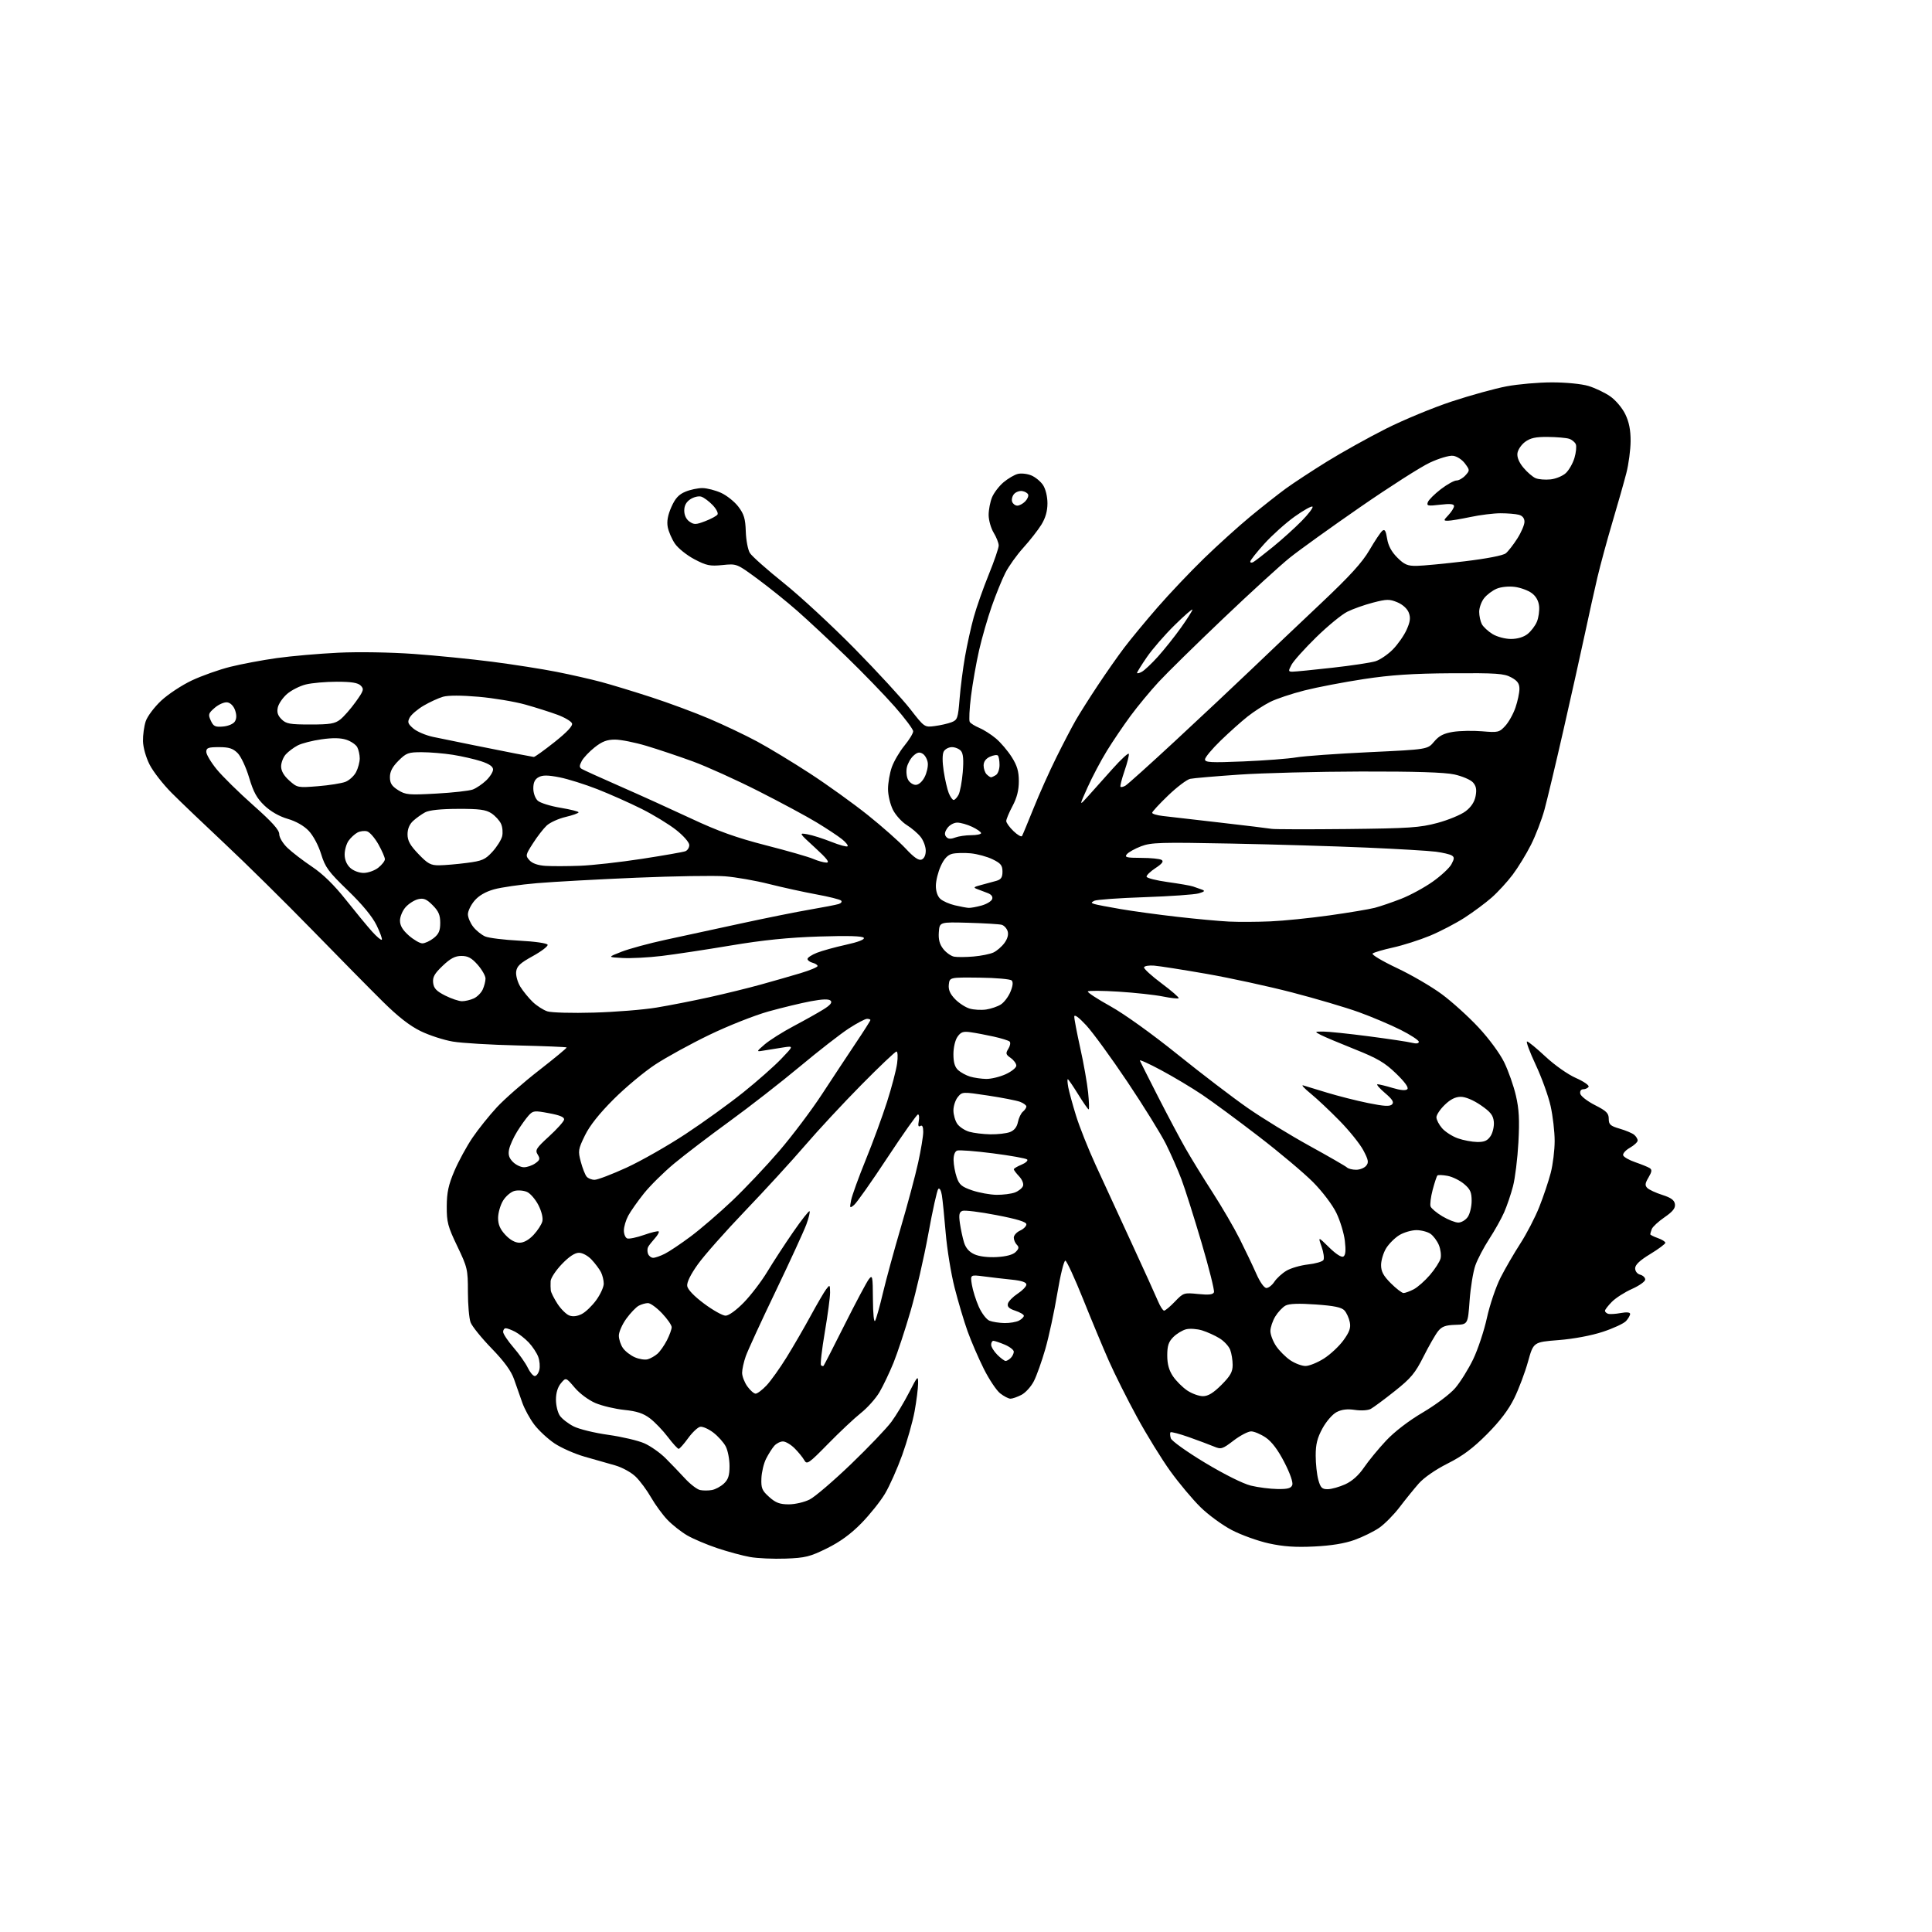 <?xml version="1.0" encoding="UTF-8" standalone="no"?>
<svg 
  version="1.1" 
  xmlns="http://www.w3.org/2000/svg" 
  xmlns:xlink="http://www.w3.org/1999/xlink" 
  xmlns:svg="http://www.w3.org/2000/svg"
  xmlns:rdf="http://www.w3.org/1999/02/22-rdf-syntax-ns#"
  xmlns:cc="http://creativecommons.org/ns#"
  xmlns:dc="http://purl.org/dc/elements/1.1/"
  viewBox="0 0 768 768"
  width="768"
  height="768"
>
<style>svg {background-color: white; }</style>"
<path stroke="none" fill="black" fill-rule="evenodd" d="M312.31,619.57C307.46,619.75 301.10,619.46 298.16,618.94C295.23,618.42 289.38,616.84 285.16,615.43C280.95,614.02 275.55,611.73 273.16,610.34C270.77,608.95 267.24,606.16 265.31,604.15C263.39,602.14 260.48,598.16 258.84,595.31C257.21,592.45 254.46,588.73 252.73,587.04C250.98,585.33 247.37,583.33 244.55,582.52C241.77,581.72 236.30,580.16 232.38,579.05C228.46,577.93 223.08,575.55 220.41,573.76C217.75,571.97 214.14,568.62 212.39,566.31C210.64,564.01 208.49,560.07 207.61,557.56C206.72,555.05 205.25,550.86 204.34,548.25C203.19,544.96 200.45,541.20 195.41,536.00C191.41,531.88 187.66,527.23 187.07,525.68C186.48,524.14 186.00,518.67 186.00,513.53C186.00,504.61 185.81,503.80 181.78,495.39C178.02,487.57 177.56,485.81 177.59,479.55C177.62,474.01 178.27,471.00 180.62,465.48C182.27,461.62 185.50,455.69 187.80,452.29C190.10,448.90 194.47,443.45 197.50,440.17C200.53,436.90 208.07,430.29 214.26,425.48C220.44,420.67 225.39,416.58 225.25,416.38C225.11,416.19 216.34,415.83 205.75,415.58C195.16,415.34 183.57,414.65 180.00,414.04C176.43,413.44 170.68,411.58 167.24,409.90C162.93,407.81 158.24,404.16 152.20,398.18C147.37,393.41 134.64,380.50 123.92,369.50C113.19,358.50 97.69,343.20 89.47,335.50C81.25,327.80 71.71,318.68 68.27,315.23C64.83,311.79 60.87,306.71 59.47,303.94C58.00,301.04 56.89,297.09 56.84,294.60C56.79,292.22 57.28,288.68 57.92,286.73C58.57,284.78 61.33,281.09 64.07,278.53C66.80,275.98 72.29,272.35 76.27,270.48C80.25,268.61 87.10,266.18 91.50,265.08C95.90,263.98 104.22,262.41 110.00,261.60C115.78,260.79 126.80,259.83 134.50,259.46C142.50,259.08 155.35,259.29 164.50,259.95C173.30,260.58 187.34,261.98 195.70,263.06C204.06,264.14 215.54,265.94 221.20,267.06C226.87,268.18 234.88,270.00 239.00,271.10C243.12,272.21 252.12,274.95 259.00,277.19C265.88,279.43 276.23,283.27 282.00,285.73C287.77,288.19 296.32,292.25 301.00,294.77C305.68,297.29 315.12,303.01 322.00,307.49C328.88,311.97 339.19,319.39 344.93,323.97C350.66,328.55 357.45,334.56 360.02,337.32C363.29,340.84 365.18,342.15 366.34,341.70C367.36,341.31 368.00,339.94 368.00,338.17C368.00,336.57 367.09,334.12 365.98,332.71C364.87,331.30 362.39,329.17 360.45,327.97C358.52,326.78 356.05,324.06 354.97,321.94C353.89,319.82 353.00,316.09 353.00,313.67C353.00,311.24 353.68,307.32 354.51,304.96C355.35,302.60 357.60,298.76 359.51,296.42C361.43,294.08 363.00,291.51 363.00,290.70C363.00,289.90 359.69,285.47 355.64,280.87C351.59,276.27 342.93,267.32 336.39,260.99C329.85,254.66 321.12,246.51 317.00,242.89C312.88,239.26 305.76,233.53 301.19,230.17C292.88,224.04 292.88,224.04 287.19,224.62C282.21,225.12 280.81,224.83 276.01,222.30C272.99,220.71 269.51,217.91 268.28,216.09C267.05,214.27 265.77,211.30 265.43,209.49C265.01,207.25 265.47,204.74 266.87,201.57C268.40,198.11 269.80,196.56 272.43,195.47C274.36,194.66 277.41,194.01 279.22,194.02C281.02,194.03 284.35,194.89 286.62,195.91C288.88,196.94 291.98,199.41 293.50,201.40C295.75,204.36 296.30,206.18 296.46,211.26C296.57,214.69 297.30,218.54 298.08,219.81C298.86,221.08 304.90,226.44 311.50,231.73C318.10,237.01 330.83,248.80 339.80,257.92C348.76,267.04 358.66,277.80 361.80,281.83C367.48,289.14 367.51,289.15 371.57,288.62C373.81,288.33 376.80,287.65 378.21,287.11C380.60,286.20 380.83,285.55 381.45,277.82C381.81,273.24 382.79,265.68 383.61,261.00C384.43,256.32 385.98,249.29 387.07,245.37C388.15,241.45 390.83,233.84 393.02,228.45C395.21,223.07 397.00,217.85 397.00,216.86C397.00,215.86 396.10,213.57 395.00,211.77C393.91,209.97 393.01,206.80 393.00,204.72C393.00,202.64 393.61,199.47 394.36,197.67C395.11,195.88 397.17,193.19 398.94,191.70C400.71,190.22 403.25,188.72 404.60,188.39C405.94,188.05 408.36,188.32 409.97,188.99C411.58,189.66 413.68,191.39 414.64,192.85C415.65,194.39 416.38,197.41 416.38,200.07C416.38,203.17 415.60,205.91 413.96,208.57C412.62,210.73 409.40,214.85 406.79,217.73C404.18,220.61 400.97,225.11 399.64,227.73C398.31,230.35 395.88,236.32 394.24,241.00C392.60,245.68 390.33,253.55 389.20,258.50C388.07,263.45 386.63,271.65 385.99,276.72C385.36,281.78 385.13,286.40 385.49,286.98C385.84,287.56 387.57,288.63 389.32,289.36C391.07,290.10 394.04,291.99 395.92,293.58C397.80,295.16 400.61,298.47 402.17,300.93C404.33,304.34 405.00,306.60 405.00,310.55C405.00,314.13 404.24,317.14 402.50,320.40C401.12,322.99 400.00,325.67 400.00,326.37C400.00,327.06 401.30,328.87 402.89,330.39C404.48,331.92 406.00,332.79 406.27,332.33C406.54,331.87 408.61,326.88 410.88,321.24C413.14,315.59 417.24,306.46 419.98,300.95C422.72,295.43 426.18,288.80 427.68,286.21C429.17,283.62 433.07,277.45 436.36,272.50C439.64,267.55 444.37,260.80 446.87,257.50C449.36,254.20 455.31,247.00 460.09,241.50C464.87,236.00 473.22,227.20 478.64,221.94C484.06,216.68 492.32,209.22 497.00,205.35C501.68,201.49 508.03,196.48 511.12,194.22C514.22,191.97 521.61,187.12 527.54,183.45C533.48,179.78 544.00,173.92 550.92,170.43C557.84,166.94 569.58,162.08 577.00,159.62C584.42,157.17 594.26,154.45 598.86,153.58C603.46,152.71 611.60,152.00 616.95,152.00C622.51,152.00 628.72,152.61 631.44,153.43C634.05,154.22 637.93,156.07 640.06,157.54C642.25,159.06 644.86,162.15 646.08,164.66C647.59,167.79 648.21,170.94 648.19,175.36C648.17,178.81 647.41,184.52 646.50,188.06C645.59,191.60 643.11,200.35 640.98,207.50C638.86,214.65 636.17,224.55 635.00,229.50C633.84,234.45 631.59,244.57 630.01,252.00C628.42,259.43 624.61,276.52 621.54,290.00C618.47,303.48 615.06,317.78 613.97,321.79C612.88,325.80 610.46,332.10 608.60,335.79C606.75,339.48 603.47,344.83 601.33,347.68C599.19,350.53 595.43,354.63 592.97,356.79C590.51,358.96 585.67,362.55 582.22,364.78C578.77,367.01 572.58,370.24 568.48,371.95C564.37,373.65 557.75,375.77 553.76,376.65C549.77,377.53 546.11,378.61 545.63,379.05C545.15,379.48 549.49,382.07 555.27,384.80C561.05,387.52 569.09,392.21 573.14,395.21C577.19,398.20 583.75,404.14 587.72,408.40C591.90,412.88 596.22,418.75 597.96,422.32C599.61,425.72 601.70,431.65 602.59,435.50C603.85,440.90 604.07,445.15 603.59,454.12C603.24,460.51 602.28,468.36 601.44,471.56C600.61,474.76 599.02,479.43 597.91,481.94C596.81,484.45 594.14,489.20 591.99,492.51C589.84,495.81 587.36,500.53 586.48,503.01C585.60,505.48 584.57,511.77 584.19,517.00C583.50,526.50 583.50,526.50 578.55,526.64C574.65,526.76 573.18,527.29 571.68,529.14C570.63,530.44 568.02,534.99 565.88,539.24C562.55,545.87 560.89,547.86 554.43,552.99C550.27,556.30 545.98,559.47 544.90,560.06C543.77,560.66 541.06,560.83 538.59,560.46C535.59,560.01 533.36,560.28 531.33,561.33C529.69,562.18 527.22,565.02 525.70,567.81C523.63,571.61 523.00,574.15 523.01,578.64C523.01,581.86 523.48,586.19 524.05,588.25C524.93,591.41 525.52,592.00 527.80,591.98C529.28,591.97 532.40,591.09 534.73,590.04C537.50,588.78 540.09,586.47 542.23,583.33C544.03,580.69 547.96,575.91 550.97,572.70C554.34,569.10 559.97,564.78 565.62,561.46C570.75,558.43 576.42,554.17 578.47,551.78C580.49,549.42 583.70,544.28 585.60,540.35C587.49,536.41 589.96,528.99 591.08,523.85C592.21,518.71 594.64,511.53 596.48,507.90C598.33,504.27 601.88,498.15 604.37,494.30C606.86,490.45 610.25,483.92 611.89,479.78C613.54,475.63 615.58,469.54 616.44,466.23C617.30,462.92 618.00,457.22 618.00,453.55C618.00,449.89 617.28,443.66 616.40,439.70C615.52,435.74 612.85,428.34 610.46,423.25C608.08,418.16 606.53,414.00 607.03,414.00C607.52,414.00 610.81,416.70 614.34,420.00C617.99,423.41 623.21,427.09 626.43,428.51C629.55,429.89 631.83,431.47 631.49,432.01C631.16,432.55 630.20,433.00 629.37,433.00C628.47,433.00 627.98,433.71 628.18,434.75C628.35,435.71 630.98,437.75 634.00,439.29C638.59,441.62 639.50,442.52 639.50,444.74C639.50,447.01 640.12,447.58 643.86,448.67C646.26,449.36 648.84,450.46 649.61,451.09C650.37,451.73 651.00,452.75 650.99,453.37C650.99,453.99 649.60,455.29 647.91,456.25C646.22,457.21 645.01,458.56 645.23,459.25C645.45,459.94 647.63,461.18 650.07,462.01C652.50,462.85 655.07,463.89 655.77,464.33C656.76,464.96 656.66,465.77 655.31,468.06C653.92,470.40 653.83,471.23 654.83,472.24C655.52,472.93 658.21,474.18 660.79,475.00C664.27,476.11 665.58,477.07 665.81,478.66C666.04,480.27 664.97,481.61 661.68,483.88C659.24,485.56 656.96,487.66 656.62,488.55C656.28,489.44 656.00,490.38 656.00,490.63C656.00,490.89 657.35,491.57 659.00,492.15C660.65,492.73 662.00,493.57 662.00,494.03C662.00,494.48 659.30,496.50 656.00,498.50C651.85,501.02 650.00,502.77 650.00,504.17C650.00,505.35 650.83,506.40 652.00,506.71C653.10,507.00 654.00,507.86 654.00,508.63C654.00,509.40 651.64,511.08 648.75,512.37C645.86,513.65 642.26,515.96 640.75,517.49C639.24,519.02 638.00,520.62 638.00,521.05C638.00,521.48 638.55,522.02 639.22,522.24C639.90,522.47 642.15,522.34 644.22,521.96C646.61,521.52 648.00,521.65 648.00,522.31C648.00,522.88 647.27,524.15 646.38,525.13C645.50,526.11 641.33,528.04 637.13,529.42C632.55,530.93 625.52,532.24 619.53,532.71C609.57,533.50 609.57,533.50 607.41,541.27C606.22,545.55 603.77,552.07 601.96,555.77C599.70,560.39 596.29,564.89 591.09,570.12C585.48,575.75 581.40,578.79 575.44,581.78C570.61,584.21 566.01,587.40 563.94,589.76C562.05,591.92 558.63,596.14 556.35,599.14C554.07,602.13 550.44,605.81 548.28,607.31C546.12,608.80 541.69,610.98 538.43,612.15C534.48,613.57 529.11,614.44 522.37,614.76C514.94,615.12 510.13,614.79 504.37,613.52C500.04,612.57 493.43,610.19 489.67,608.23C485.91,606.27 480.28,602.15 477.17,599.08C474.05,596.01 468.68,589.60 465.23,584.82C461.79,580.05 455.83,570.39 452.00,563.35C448.16,556.32 443.13,546.27 440.81,541.03C438.49,535.79 433.88,524.72 430.55,516.42C427.22,508.13 424.05,501.25 423.50,501.13C422.95,501.01 421.51,506.86 420.30,514.12C419.09,521.38 416.95,531.32 415.55,536.20C414.15,541.08 412.10,546.84 410.99,549.01C409.89,551.18 407.66,553.64 406.04,554.48C404.42,555.32 402.46,556.00 401.68,556.00C400.91,556.00 399.07,555.05 397.59,553.89C396.12,552.74 393.19,548.35 391.08,544.14C388.98,539.94 386.07,533.22 384.63,529.21C383.19,525.20 380.87,517.39 379.46,511.84C378.05,506.29 376.46,496.52 375.93,490.13C375.39,483.73 374.71,476.98 374.41,475.12C374.09,473.17 373.49,472.11 372.98,472.62C372.50,473.10 370.71,481.15 369.02,490.50C367.32,499.85 364.16,513.61 361.99,521.08C359.82,528.56 356.75,537.86 355.17,541.76C353.58,545.65 351.08,550.89 349.62,553.39C348.15,555.90 344.82,559.63 342.22,561.69C339.63,563.75 333.75,569.27 329.17,573.95C321.49,581.79 320.75,582.30 319.73,580.48C319.13,579.39 317.40,577.26 315.89,575.75C314.39,574.24 312.29,573.00 311.23,573.00C310.17,573.00 308.62,573.79 307.78,574.75C306.93,575.71 305.48,578.01 304.54,579.86C303.60,581.70 302.76,585.23 302.67,587.69C302.52,591.58 302.92,592.54 305.77,595.08C308.35,597.39 309.97,598.00 313.56,598.00C316.06,598.00 319.78,597.13 321.88,596.06C323.97,595.00 331.36,588.66 338.31,581.99C345.25,575.31 352.48,567.75 354.37,565.17C356.27,562.59 359.43,557.34 361.40,553.49C364.82,546.83 364.99,546.67 364.96,550.00C364.94,551.92 364.32,556.88 363.57,561.00C362.82,565.12 360.60,572.95 358.65,578.38C356.69,583.81 353.61,590.74 351.79,593.77C349.98,596.81 345.76,602.09 342.41,605.51C338.23,609.78 333.95,612.91 328.72,615.49C321.98,618.82 320.13,619.28 312.31,619.57zM283.00,592.31C284.38,592.06 286.51,590.91 287.75,589.75C289.49,588.13 290.00,586.54 290.00,582.78C290.00,580.09 289.33,576.60 288.50,575.00C287.68,573.41 285.45,570.92 283.55,569.47C281.65,568.02 279.30,566.99 278.34,567.17C277.37,567.36 275.21,569.39 273.54,571.70C271.87,574.00 270.18,575.91 269.80,575.94C269.41,575.97 267.47,573.86 265.50,571.25C263.52,568.64 260.31,565.29 258.37,563.82C255.73,561.82 253.15,560.97 248.17,560.46C244.50,560.08 239.35,558.86 236.72,557.75C233.99,556.59 230.45,553.97 228.45,551.61C224.96,547.50 224.96,547.50 222.98,549.86C221.70,551.39 221.00,553.70 221.00,556.39C221.00,558.68 221.70,561.56 222.57,562.79C223.43,564.02 225.88,565.92 228.02,567.01C230.16,568.10 236.35,569.62 241.78,570.37C247.21,571.13 253.67,572.65 256.14,573.74C258.60,574.83 262.39,577.49 264.56,579.66C266.73,581.82 270.22,585.46 272.32,587.74C274.42,590.02 277.12,592.08 278.32,592.32C279.52,592.56 281.62,592.56 283.00,592.31zM507.78,591.91C511.85,591.98 513.21,591.62 513.70,590.33C514.09,589.32 512.83,585.70 510.55,581.28C508.01,576.34 505.56,573.10 503.15,571.45C501.16,570.10 498.55,569.00 497.34,569.00C496.14,569.00 493.00,570.64 490.38,572.64C485.89,576.07 485.42,576.21 482.55,575.01C480.87,574.31 476.41,572.64 472.64,571.30C468.87,569.97 465.57,569.10 465.30,569.36C465.04,569.63 465.09,570.70 465.42,571.75C465.75,572.80 471.81,577.13 479.00,581.46C486.69,586.09 494.13,589.80 497.24,590.56C500.13,591.26 504.88,591.87 507.78,591.91zM478.17,555.00C480.25,555.00 482.30,553.75 485.53,550.53C489.10,546.95 490.00,545.36 490.00,542.59C490.00,540.69 489.56,537.98 489.02,536.57C488.49,535.16 486.58,533.09 484.77,531.99C482.97,530.88 479.85,529.47 477.84,528.85C475.83,528.24 472.98,528.04 471.50,528.41C470.03,528.78 467.74,530.17 466.41,531.50C464.52,533.39 464.00,534.96 464.00,538.81C464.00,542.24 464.68,544.71 466.27,547.08C467.52,548.93 470.07,551.48 471.92,552.73C473.78,553.98 476.59,555.00 478.17,555.00zM300.37,554.00C301.05,554.00 302.99,552.54 304.69,550.75C306.38,548.96 310.00,543.90 312.72,539.50C315.44,535.10 319.74,527.67 322.28,523.00C324.82,518.33 327.58,513.60 328.42,512.50C329.87,510.58 329.94,510.63 329.97,513.79C329.99,515.60 329.04,522.70 327.87,529.58C326.70,536.45 326.02,542.36 326.37,542.70C326.72,543.05 327.17,543.15 327.39,542.92C327.60,542.69 331.39,535.30 335.80,526.50C340.22,517.70 344.53,509.60 345.38,508.50C346.82,506.65 346.94,507.26 347.00,516.50C347.04,522.40 347.40,525.88 347.89,525.00C348.35,524.17 349.74,519.23 350.97,514.00C352.21,508.77 355.40,497.07 358.07,488.00C360.74,478.93 363.85,467.34 364.96,462.26C366.08,457.18 367.00,451.64 367.00,449.95C367.00,447.90 366.62,447.12 365.86,447.59C365.06,448.08 364.87,447.48 365.22,445.65C365.49,444.19 365.36,443.00 364.91,443.00C364.47,443.00 358.98,450.76 352.72,460.25C346.47,469.74 340.52,478.18 339.50,479.00C337.77,480.42 337.70,480.31 338.34,477.06C338.72,475.17 341.33,467.97 344.14,461.06C346.96,454.15 350.77,443.77 352.61,438.00C354.46,432.23 356.26,425.36 356.61,422.75C356.97,420.14 356.86,418.00 356.36,418.00C355.87,418.00 349.59,423.96 342.40,431.25C335.20,438.54 325.08,449.43 319.91,455.46C314.73,461.49 304.08,473.12 296.23,481.31C288.38,489.50 279.91,499.07 277.41,502.58C274.51,506.64 272.97,509.77 273.18,511.21C273.38,512.61 275.92,515.27 279.90,518.23C283.42,520.85 287.26,523.00 288.43,523.00C289.69,523.00 292.67,520.85 295.69,517.75C298.50,514.86 302.71,509.35 305.03,505.50C307.36,501.65 311.97,494.56 315.30,489.75C318.62,484.94 321.55,481.22 321.81,481.48C322.07,481.74 321.50,484.10 320.54,486.73C319.57,489.35 314.09,501.29 308.35,513.26C302.60,525.22 297.25,536.87 296.45,539.13C295.65,541.40 295.00,544.36 295.00,545.72C295.00,547.08 295.93,549.50 297.07,551.10C298.21,552.69 299.69,554.00 300.37,554.00zM212.58,547.00C213.24,547.00 214.06,545.91 214.39,544.57C214.73,543.23 214.52,540.87 213.94,539.32C213.35,537.77 211.66,535.22 210.19,533.66C208.71,532.10 206.28,530.19 204.80,529.41C203.31,528.63 201.63,528.00 201.05,528.00C200.47,528.00 200.00,528.65 200.00,529.44C200.00,530.23 201.85,533.01 204.10,535.62C206.36,538.22 208.91,541.85 209.79,543.68C210.66,545.50 211.91,547.00 212.58,547.00zM518.95,543.00C520.41,543.00 523.70,541.67 526.26,540.05C528.82,538.42 532.32,535.16 534.03,532.80C536.45,529.47 537.02,527.84 536.56,525.57C536.24,523.95 535.29,521.87 534.45,520.94C533.31,519.68 530.39,519.07 523.03,518.55C516.29,518.07 512.47,518.21 511.02,518.99C509.85,519.62 508.02,521.56 506.95,523.31C505.88,525.07 505.01,527.67 505.00,529.10C505.00,530.53 506.02,533.22 507.27,535.08C508.52,536.93 511.07,539.48 512.92,540.73C514.78,541.98 517.49,543.00 518.95,543.00zM257.50,540.33C258.60,540.02 260.34,539.03 261.36,538.13C262.38,537.23 264.06,534.83 265.11,532.79C266.15,530.75 267.00,528.41 267.00,527.58C267.00,526.76 265.27,524.27 263.15,522.04C261.04,519.82 258.54,518.00 257.59,518.00C256.64,518.00 254.98,518.47 253.90,519.05C252.82,519.63 250.60,521.95 248.97,524.20C247.34,526.46 246.00,529.48 246.00,530.93C246.00,532.37 246.73,534.60 247.63,535.88C248.52,537.16 250.66,538.81 252.38,539.55C254.10,540.30 256.40,540.65 257.50,540.33zM399.75,541.00C400.22,541.00 401.14,540.46 401.80,539.80C402.46,539.14 403.00,538.02 403.00,537.31C403.00,536.61 401.37,535.35 399.38,534.51C397.39,533.68 395.36,533.00 394.88,533.00C394.40,533.00 394.00,533.70 394.00,534.55C394.00,535.40 395.10,537.20 396.45,538.55C397.80,539.90 399.29,541.00 399.75,541.00zM399.32,525.94C401.41,525.97 404.00,525.53 405.07,524.96C406.13,524.40 407.00,523.53 407.00,523.04C407.00,522.55 405.47,521.65 403.60,521.03C401.15,520.23 400.33,519.44 400.66,518.21C400.90,517.27 402.66,515.48 404.55,514.24C406.45,513.00 408.00,511.37 408.00,510.63C408.00,509.72 406.12,509.09 402.25,508.69C399.09,508.37 394.07,507.78 391.10,507.39C385.69,506.69 385.69,506.69 386.33,510.69C386.69,512.89 387.91,516.81 389.06,519.40C390.22,522.02 392.12,524.51 393.32,525.00C394.52,525.48 397.22,525.90 399.32,525.94zM231.27,522.34C232.79,521.57 235.38,519.08 237.02,516.81C238.66,514.55 240.00,511.61 240.00,510.28C240.00,508.96 239.50,506.89 238.88,505.68C238.26,504.48 236.60,502.26 235.19,500.75C233.72,499.18 231.56,498.00 230.14,498.00C228.50,498.00 226.19,499.53 223.33,502.52C220.95,505.00 218.95,508.04 218.88,509.27C218.82,510.50 218.85,512.17 218.95,513.00C219.06,513.83 220.26,516.21 221.62,518.30C222.98,520.39 225.09,522.47 226.30,522.93C227.73,523.47 229.47,523.26 231.27,522.34zM462.75,521.00C463.22,521.00 465.16,519.38 467.05,517.40C470.42,513.89 470.64,513.82 476.29,514.39C480.52,514.82 482.20,514.63 482.57,513.69C482.84,512.98 480.61,504.09 477.62,493.95C474.62,483.80 471.04,472.48 469.64,468.78C468.25,465.09 465.48,458.79 463.49,454.78C461.49,450.78 454.60,439.66 448.18,430.08C441.76,420.50 434.38,410.38 431.79,407.58C428.81,404.37 427.06,403.10 427.04,404.12C427.02,405.00 428.09,410.63 429.42,416.62C430.76,422.60 432.16,430.54 432.54,434.25C432.92,437.96 433.02,441.00 432.76,441.00C432.50,441.00 430.62,438.30 428.58,435.00C426.54,431.70 424.69,429.00 424.46,429.00C424.24,429.00 424.33,430.46 424.66,432.25C425.00,434.04 426.38,439.10 427.74,443.50C429.10,447.90 432.59,456.68 435.49,463.00C438.40,469.32 444.82,483.27 449.77,494.00C454.72,504.73 459.47,515.19 460.33,517.25C461.19,519.31 462.28,521.00 462.75,521.00zM557.93,514.00C558.57,514.00 560.38,513.34 561.95,512.53C563.52,511.72 566.44,509.14 568.44,506.80C570.44,504.47 572.33,501.52 572.65,500.26C572.97,498.99 572.66,496.60 571.98,494.94C571.29,493.28 569.79,491.26 568.64,490.46C567.49,489.66 564.97,489.00 563.03,489.00C561.09,489.01 558.03,489.90 556.24,490.99C554.45,492.09 552.09,494.45 550.99,496.24C549.90,498.03 549.01,501.02 549.00,502.87C549.00,505.45 549.91,507.14 552.88,510.12C555.02,512.25 557.29,514.00 557.93,514.00zM503.42,512.00C504.26,512.00 505.69,510.88 506.58,509.52C507.48,508.15 509.62,506.19 511.35,505.15C513.08,504.11 516.94,502.99 519.92,502.65C522.91,502.32 525.68,501.52 526.08,500.88C526.48,500.23 526.15,497.85 525.36,495.60C523.91,491.50 523.91,491.50 528.36,495.87C531.11,498.56 533.28,499.95 534.03,499.48C534.88,498.96 535.05,497.08 534.60,493.26C534.25,490.25 532.73,485.25 531.23,482.16C529.68,478.95 525.70,473.70 522.00,469.96C518.42,466.35 508.70,458.16 500.38,451.77C492.07,445.37 481.94,437.90 477.88,435.17C473.82,432.44 466.50,428.06 461.61,425.44C456.72,422.81 452.90,421.09 453.11,421.60C453.33,422.11 456.60,428.60 460.38,436.02C464.17,443.43 469.06,452.65 471.26,456.50C473.45,460.35 478.29,468.23 482.02,474.00C485.74,479.77 490.60,488.10 492.80,492.50C495.01,496.90 497.96,503.09 499.36,506.25C500.85,509.65 502.52,512.00 503.42,512.00zM259.66,500.00C260.45,500.00 262.54,499.27 264.30,498.38C266.06,497.50 270.71,494.38 274.62,491.46C278.54,488.53 285.93,482.17 291.05,477.32C296.16,472.47 304.59,463.55 309.78,457.50C314.97,451.45 322.60,441.32 326.73,435.00C330.87,428.68 336.89,419.56 340.12,414.73C343.36,409.91 346.00,405.75 346.00,405.48C346.00,405.22 345.39,405.00 344.66,405.00C343.92,405.00 340.65,406.72 337.41,408.83C334.16,410.94 325.43,417.73 318.00,423.93C310.57,430.13 297.98,439.94 290.00,445.74C282.02,451.54 272.12,459.09 267.99,462.53C263.86,465.96 258.46,471.30 255.99,474.38C253.52,477.47 250.71,481.45 249.75,483.23C248.79,485.01 248.00,487.67 248.00,489.13C248.00,490.59 248.59,492.01 249.32,492.29C250.04,492.57 253.05,491.95 256.00,490.91C258.94,489.87 261.58,489.24 261.85,489.52C262.12,489.79 261.43,491.02 260.32,492.25C259.21,493.49 258.00,495.02 257.65,495.66C257.29,496.30 257.27,497.54 257.60,498.41C257.94,499.28 258.86,500.00 259.66,500.00zM396.28,499.70C399.99,499.49 402.66,498.77 403.74,497.69C405.05,496.38 405.15,495.75 404.21,494.81C403.54,494.14 403.00,492.86 403.00,491.96C403.00,491.06 404.12,489.81 405.50,489.18C406.88,488.56 408.00,487.43 408.00,486.68C408.00,485.73 404.37,484.61 396.08,483.02C389.53,481.75 383.45,481.00 382.57,481.34C381.31,481.82 381.10,482.85 381.57,486.22C381.91,488.58 382.64,492.00 383.20,493.84C383.89,496.11 385.23,497.65 387.36,498.61C389.28,499.48 392.74,499.90 396.28,499.70zM206.50,494.00C208.23,494.00 210.24,492.88 212.11,490.88C213.71,489.17 215.28,486.75 215.59,485.50C215.93,484.16 215.29,481.54 214.04,479.08C212.87,476.79 210.85,474.43 209.53,473.83C208.22,473.24 205.98,473.04 204.54,473.40C203.11,473.76 201.05,475.50 199.97,477.28C198.89,479.05 198.01,482.14 198.00,484.14C198.00,486.79 198.80,488.64 200.90,490.89C202.76,492.88 204.77,494.00 206.50,494.00zM579.69,485.99C580.90,486.00 582.59,485.00 583.44,483.78C584.30,482.56 585.00,479.67 585.00,477.37C585.00,473.93 584.46,472.72 581.97,470.63C580.30,469.23 577.36,467.78 575.42,467.42C573.49,467.06 571.67,466.99 571.39,467.28C571.11,467.56 570.26,470.13 569.50,472.99C568.75,475.84 568.38,478.82 568.68,479.60C568.98,480.38 571.08,482.14 573.36,483.50C575.64,484.86 578.49,485.99 579.69,485.99zM396.18,474.96C398.76,474.98 402.04,474.56 403.46,474.02C404.89,473.47 406.32,472.33 406.65,471.46C407.00,470.57 406.34,468.93 405.13,467.63C403.96,466.39 403.00,465.12 403.00,464.81C403.00,464.50 404.38,463.67 406.06,462.98C407.74,462.28 408.75,461.35 408.31,460.91C407.86,460.47 401.74,459.37 394.71,458.47C387.67,457.56 381.26,457.07 380.46,457.38C379.57,457.72 379.02,459.23 379.06,461.22C379.09,463.02 379.65,466.07 380.31,468.00C381.31,470.95 382.29,471.77 386.50,473.21C389.25,474.14 393.61,474.93 396.18,474.96zM236.37,468.99C237.54,468.99 243.22,466.82 249.00,464.18C254.78,461.53 265.35,455.52 272.50,450.81C279.65,446.10 290.00,438.63 295.50,434.21C301.00,429.80 307.75,423.84 310.50,420.97C315.50,415.75 315.50,415.75 311.50,416.35C309.30,416.68 305.93,417.22 304.00,417.55C300.50,418.16 300.50,418.16 304.00,415.14C305.93,413.49 311.10,410.22 315.50,407.89C319.90,405.56 325.24,402.56 327.36,401.24C330.05,399.57 330.91,398.51 330.19,397.79C329.47,397.07 327.05,397.13 322.32,398.01C318.57,398.71 310.99,400.54 305.47,402.07C299.96,403.61 289.38,407.80 281.97,411.38C274.56,414.96 264.90,420.26 260.50,423.15C256.10,426.04 248.65,432.25 243.94,436.95C238.24,442.64 234.41,447.46 232.51,451.37C229.83,456.87 229.73,457.53 230.88,461.83C231.55,464.36 232.59,467.00 233.18,467.71C233.76,468.42 235.20,469.00 236.37,468.99zM539.08,465.00C540.55,465.00 542.34,464.29 543.06,463.42C544.16,462.10 543.98,461.11 541.94,457.25C540.60,454.72 536.35,449.44 532.50,445.52C528.65,441.59 523.48,436.72 521.00,434.70C518.52,432.68 517.17,431.22 518.00,431.45C518.83,431.69 523.10,432.99 527.50,434.34C531.90,435.68 539.26,437.55 543.86,438.48C550.22,439.77 552.49,439.90 553.36,439.01C554.22,438.13 553.51,437.00 550.50,434.44C548.30,432.56 546.99,431.02 547.59,431.01C548.19,431.01 550.88,431.66 553.57,432.47C556.73,433.42 558.80,433.60 559.43,432.97C560.06,432.34 558.47,430.14 554.95,426.73C550.47,422.40 547.55,420.69 538.50,417.08C532.45,414.67 526.38,412.11 525.00,411.39C522.50,410.08 522.51,410.08 526.00,410.06C527.92,410.05 536.02,410.89 544.00,411.93C551.98,412.97 559.74,414.13 561.25,414.52C563.00,414.96 564.00,414.82 564.00,414.12C564.00,413.52 560.75,411.39 556.78,409.39C552.81,407.39 545.35,404.23 540.19,402.36C535.04,400.50 523.10,396.97 513.66,394.52C504.22,392.07 488.85,388.73 479.50,387.10C470.15,385.47 460.82,384.01 458.77,383.85C456.72,383.69 454.92,383.99 454.77,384.53C454.62,385.06 457.76,387.94 461.75,390.91C465.74,393.89 468.79,396.54 468.53,396.80C468.27,397.07 465.45,396.76 462.27,396.12C459.10,395.48 451.18,394.61 444.67,394.20C438.16,393.79 432.65,393.75 432.43,394.12C432.20,394.49 436.23,397.13 441.39,399.99C446.89,403.04 457.96,410.98 468.14,419.18C477.69,426.87 490.23,436.44 496.00,440.45C501.77,444.47 512.80,451.22 520.50,455.47C528.20,459.71 534.93,463.59 535.45,464.09C535.97,464.59 537.60,465.00 539.08,465.00zM208.28,464.00C209.53,464.00 211.55,463.31 212.76,462.46C214.64,461.14 214.78,460.62 213.74,458.95C212.64,457.19 213.13,456.42 218.24,451.74C221.39,448.86 224.08,445.87 224.23,445.09C224.42,444.10 222.67,443.34 218.26,442.52C212.42,441.42 211.90,441.48 210.14,443.42C209.10,444.57 207.05,447.43 205.59,449.78C204.13,452.13 202.68,455.35 202.37,456.92C201.94,459.03 202.35,460.35 203.90,461.90C205.05,463.05 207.02,464.00 208.28,464.00zM587.23,453.96C590.10,453.99 591.32,453.44 592.55,451.57C593.42,450.23 593.99,447.69 593.82,445.91C593.56,443.33 592.52,442.01 588.64,439.34C585.70,437.32 582.56,436.00 580.69,436.00C578.56,436.00 576.56,437.00 574.30,439.20C572.48,440.95 571.00,443.18 571.00,444.14C571.00,445.10 572.01,447.06 573.25,448.49C574.49,449.91 577.30,451.72 579.50,452.50C581.70,453.28 585.18,453.93 587.23,453.96zM393.68,450.91C396.54,450.96 400.03,450.56 401.46,450.02C403.18,449.36 404.24,448.03 404.64,446.04C404.97,444.39 405.86,442.53 406.62,441.90C407.38,441.27 408.00,440.35 408.00,439.85C408.00,439.36 406.87,438.52 405.49,437.99C404.10,437.47 398.37,436.35 392.74,435.50C382.59,433.97 382.49,433.97 380.75,436.09C379.79,437.26 379.00,439.65 379.00,441.39C379.00,443.13 379.70,445.55 380.54,446.76C381.39,447.97 383.53,449.38 385.29,449.89C387.06,450.40 390.83,450.86 393.68,450.91zM392.00,428.89C393.93,428.93 397.41,428.09 399.75,427.03C402.09,425.97 404.00,424.43 404.00,423.61C404.00,422.78 402.99,421.41 401.76,420.55C399.79,419.17 399.69,418.73 400.85,416.87C401.57,415.71 401.79,414.43 401.33,414.02C400.87,413.61 398.02,412.73 395.00,412.06C391.98,411.39 387.87,410.61 385.87,410.33C382.88,409.90 381.96,410.22 380.62,412.13C379.69,413.45 379.00,416.42 379.00,419.07C379.00,422.33 379.56,424.19 380.89,425.40C381.93,426.34 384.07,427.50 385.64,427.97C387.21,428.44 390.07,428.86 392.00,428.89zM236.00,402.53C244.53,402.29 255.78,401.39 261.00,400.52C266.23,399.66 275.68,397.80 282.00,396.40C288.32,395.00 297.55,392.74 302.50,391.36C307.45,389.99 314.54,387.95 318.25,386.84C321.96,385.72 325.00,384.45 325.00,384.02C325.00,383.59 324.10,383.00 323.00,382.71C321.90,382.42 321.00,381.74 321.00,381.20C321.00,380.66 322.69,379.55 324.75,378.74C326.81,377.93 331.99,376.50 336.26,375.56C341.16,374.49 343.79,373.46 343.37,372.80C342.93,372.08 337.16,371.91 325.61,372.28C313.36,372.68 303.38,373.69 290.50,375.85C280.60,377.51 268.23,379.38 263.00,380.01C257.77,380.64 250.80,381.00 247.50,380.82C241.50,380.50 241.50,380.50 247.07,378.33C250.13,377.14 258.01,375.00 264.57,373.58C271.13,372.17 284.60,369.25 294.50,367.10C304.40,364.95 316.77,362.46 322.00,361.57C327.23,360.67 332.33,359.69 333.35,359.37C334.37,359.06 334.82,358.44 334.35,357.99C333.88,357.54 329.45,356.43 324.50,355.53C319.55,354.62 311.08,352.76 305.67,351.40C300.27,350.04 292.39,348.66 288.17,348.34C283.95,348.01 268.12,348.27 253.00,348.90C237.88,349.54 220.10,350.51 213.50,351.07C206.90,351.62 199.18,352.74 196.34,353.54C192.95,354.50 190.28,356.06 188.59,358.08C187.16,359.77 186.00,362.18 186.00,363.44C186.00,364.70 186.96,366.95 188.13,368.44C189.30,369.93 191.44,371.65 192.88,372.26C194.32,372.87 200.41,373.62 206.42,373.93C212.73,374.26 217.49,374.95 217.69,375.56C217.88,376.14 215.22,378.18 211.77,380.08C206.72,382.86 205.44,384.07 205.18,386.29C205.01,387.81 205.76,390.49 206.86,392.27C207.96,394.05 210.18,396.76 211.78,398.30C213.39,399.84 216.01,401.52 217.60,402.03C219.20,402.55 227.47,402.78 236.00,402.53zM392.00,401.30C393.93,401.01 396.55,400.12 397.83,399.31C399.12,398.50 400.84,396.25 401.65,394.29C402.63,391.95 402.80,390.40 402.15,389.75C401.61,389.21 395.84,388.70 389.33,388.63C377.50,388.50 377.50,388.50 377.17,391.36C376.94,393.42 377.63,395.05 379.63,397.14C381.17,398.74 383.79,400.45 385.46,400.93C387.13,401.42 390.07,401.58 392.00,401.30zM183.66,398.00C184.90,398.00 187.00,397.50 188.34,396.89C189.68,396.28 191.28,394.68 191.89,393.34C192.50,392.00 193.00,390.04 193.00,388.99C193.00,387.93 191.60,385.48 189.90,383.53C187.50,380.81 186.03,380.00 183.44,380.00C180.90,380.00 179.08,380.96 175.97,383.92C172.72,387.01 171.92,388.43 172.18,390.67C172.43,392.88 173.48,393.99 176.96,395.75C179.42,396.99 182.43,398.00 183.66,398.00zM387.00,380.23C390.02,379.97 393.58,379.25 394.91,378.63C396.24,378.01 398.20,376.32 399.27,374.87C400.51,373.19 400.97,371.49 400.55,370.17C400.19,369.03 399.13,367.89 398.20,367.62C397.26,367.36 391.32,367.00 385.00,366.82C373.50,366.50 373.50,366.50 373.20,370.55C372.99,373.47 373.49,375.35 374.97,377.24C376.11,378.68 378.04,380.05 379.27,380.29C380.50,380.52 383.98,380.49 387.00,380.23zM167.90,375.00C168.91,375.00 170.92,374.07 172.37,372.93C174.43,371.30 175.00,369.99 175.00,366.85C175.00,363.73 174.33,362.18 171.97,359.82C169.55,357.40 168.41,356.92 166.22,357.44C164.73,357.79 162.49,359.21 161.25,360.59C160.01,361.98 159.00,364.39 159.00,365.95C159.00,367.95 160.05,369.71 162.53,371.90C164.48,373.60 166.89,375.00 167.90,375.00zM151.77,373.56C152.05,373.29 151.10,370.69 149.68,367.78C148.00,364.35 144.01,359.51 138.30,354.00C130.55,346.51 129.28,344.79 127.65,339.50C126.58,336.03 124.50,332.14 122.72,330.27C120.80,328.25 117.66,326.46 114.34,325.50C110.99,324.52 107.60,322.58 105.13,320.23C102.09,317.33 100.74,314.86 99.03,309.12C97.81,305.01 95.79,300.70 94.47,299.37C92.59,297.50 91.02,297.00 87.05,297.00C82.79,297.00 82.00,297.29 82.00,298.87C82.00,299.89 83.85,303.01 86.11,305.78C88.37,308.56 94.90,314.98 100.61,320.05C108.16,326.74 111.00,329.90 111.00,331.58C111.00,332.89 112.42,335.26 114.25,337.02C116.04,338.74 120.42,342.11 124.00,344.51C128.37,347.43 132.79,351.76 137.49,357.68C141.34,362.53 146.01,368.20 147.88,370.28C149.75,372.35 151.50,373.83 151.77,373.56zM505.00,366.26C510.23,366.04 520.80,364.96 528.50,363.88C536.20,362.80 544.30,361.44 546.50,360.87C548.70,360.29 553.42,358.68 557.00,357.28C560.58,355.88 566.21,352.82 569.52,350.48C572.83,348.14 576.19,345.02 576.97,343.55C578.16,341.33 578.18,340.73 577.08,340.05C576.34,339.59 573.52,338.93 570.81,338.57C568.10,338.21 555.67,337.47 543.19,336.93C530.71,336.39 506.45,335.66 489.27,335.33C461.36,334.78 457.58,334.89 453.60,336.41C451.16,337.34 448.62,338.76 447.96,339.55C446.93,340.79 447.74,341.00 453.63,341.02C457.41,341.02 461.07,341.39 461.77,341.84C462.67,342.41 461.96,343.35 459.33,345.07C457.30,346.41 455.70,347.95 455.78,348.50C455.87,349.05 459.66,350.01 464.22,350.64C468.77,351.27 473.29,352.05 474.25,352.39C475.21,352.72 476.79,353.28 477.75,353.62C479.14,354.12 478.88,354.43 476.50,355.13C474.85,355.61 465.18,356.29 455.00,356.64C444.82,356.98 435.82,357.63 435.00,358.07C433.67,358.78 433.67,358.92 435.00,359.36C435.82,359.63 440.55,360.54 445.50,361.38C450.45,362.23 460.57,363.61 468.00,364.45C475.43,365.30 484.65,366.15 488.50,366.34C492.35,366.53 499.77,366.49 505.00,366.26zM385.00,360.89C385.82,360.95 388.14,360.53 390.15,359.97C392.16,359.42 394.06,358.28 394.38,357.45C394.75,356.49 394.15,355.62 392.73,355.05C391.50,354.56 389.60,353.84 388.50,353.44C386.79,352.82 387.01,352.58 390.00,351.80C391.93,351.30 394.62,350.56 396.00,350.17C397.95,349.61 398.50,348.79 398.50,346.48C398.50,344.01 397.83,343.17 394.58,341.59C392.43,340.53 388.51,339.47 385.89,339.21C383.26,338.96 379.93,339.05 378.49,339.41C376.68,339.87 375.28,341.37 373.96,344.29C372.90,346.60 372.03,350.12 372.02,352.10C372.01,354.31 372.69,356.32 373.80,357.32C374.79,358.22 377.38,359.36 379.55,359.87C381.72,360.38 384.18,360.84 385.00,360.89zM144.55,347.00C146.30,347.00 148.92,346.07 150.37,344.93C151.81,343.79 153.00,342.27 153.00,341.55C153.00,340.84 151.85,338.19 150.44,335.67C149.03,333.16 147.03,330.83 145.98,330.49C144.93,330.16 143.18,330.37 142.09,330.95C141.00,331.54 139.40,333.01 138.55,334.23C137.70,335.45 137.00,337.90 137.00,339.68C137.00,341.73 137.81,343.67 139.19,344.96C140.44,346.13 142.74,347.00 144.55,347.00zM230.50,344.16C235.45,343.98 246.56,342.73 255.19,341.40C263.83,340.07 271.59,338.71 272.44,338.38C273.30,338.05 274.00,336.94 274.00,335.92C274.00,334.86 271.74,332.26 268.79,329.93C265.92,327.66 259.73,323.89 255.04,321.54C250.34,319.19 242.45,315.68 237.50,313.73C232.55,311.79 225.75,309.65 222.38,308.99C217.78,308.09 215.73,308.07 214.13,308.93C212.62,309.74 212.00,311.03 212.00,313.38C212.00,315.28 212.76,317.37 213.78,318.30C214.76,319.18 218.81,320.44 222.78,321.10C226.75,321.76 230.00,322.57 230.00,322.91C230.00,323.25 227.67,324.08 224.82,324.76C221.97,325.43 218.59,326.98 217.30,328.19C216.01,329.40 213.56,332.56 211.86,335.23C208.89,339.85 208.83,340.15 210.48,341.98C211.61,343.23 213.85,344.00 216.86,344.20C219.41,344.36 225.55,344.35 230.50,344.16zM174.58,343.97C176.74,343.95 181.65,343.53 185.49,343.03C191.68,342.24 192.86,341.72 195.71,338.62C197.49,336.68 199.23,333.92 199.60,332.48C199.96,331.03 199.77,328.78 199.17,327.48C198.58,326.17 196.85,324.29 195.34,323.30C193.11,321.85 190.56,321.51 182.04,321.54C175.21,321.56 170.62,322.04 169.00,322.91C167.62,323.65 165.49,325.17 164.25,326.30C162.78,327.64 162.00,329.50 162.00,331.66C162.00,334.20 163.01,336.02 166.33,339.48C170.04,343.36 171.21,344.00 174.58,343.97zM328.50,342.89C329.97,342.92 328.78,341.36 324.00,336.98C317.50,331.04 317.50,331.04 321.00,331.65C322.93,331.99 327.16,333.34 330.42,334.63C333.67,335.93 336.60,336.73 336.92,336.41C337.24,336.09 336.24,334.81 334.69,333.58C333.15,332.34 328.65,329.36 324.69,326.96C320.74,324.55 310.30,318.94 301.50,314.48C292.70,310.02 280.95,304.71 275.39,302.67C269.83,300.64 261.54,297.86 256.96,296.49C252.39,295.12 246.76,294.00 244.46,294.00C241.29,294.00 239.33,294.75 236.39,297.08C234.25,298.77 231.94,301.22 231.25,302.52C230.25,304.41 230.25,305.04 231.25,305.66C231.94,306.09 238.80,309.20 246.50,312.58C254.20,315.95 266.90,321.71 274.72,325.37C285.51,330.43 292.69,333.00 304.52,336.04C313.09,338.23 321.54,340.66 323.30,341.44C325.06,342.21 327.40,342.86 328.50,342.89zM379.64,332.95C381.01,332.43 383.90,332.00 386.07,332.00C388.23,332.00 390.00,331.63 390.00,331.19C390.00,330.74 388.41,329.61 386.47,328.69C384.52,327.76 381.85,327.00 380.52,327.00C379.18,327.00 377.44,327.97 376.59,329.18C375.50,330.74 375.36,331.73 376.11,332.63C376.85,333.53 377.87,333.62 379.64,332.95zM535.50,329.55C560.29,329.28 564.40,329.00 571.40,327.13C575.75,325.96 580.79,323.87 582.61,322.48C584.81,320.81 586.14,318.78 586.58,316.44C587.07,313.82 586.79,312.43 585.51,311.01C584.56,309.96 581.24,308.54 578.14,307.86C574.28,307.01 562.56,306.64 541.00,306.69C523.67,306.73 501.85,307.28 492.50,307.93C483.15,308.57 474.42,309.32 473.11,309.60C471.79,309.88 467.85,312.86 464.36,316.21C460.86,319.57 458.00,322.67 458.00,323.10C458.00,323.53 459.91,324.10 462.25,324.37C464.59,324.64 474.82,325.82 485.00,326.99C495.18,328.16 504.40,329.28 505.50,329.48C506.60,329.68 520.10,329.71 535.50,329.55zM432.53,316.50C434.50,314.30 438.87,309.40 442.26,305.62C445.64,301.83 448.55,299.16 448.72,299.67C448.89,300.18 448.12,303.23 447.01,306.46C445.90,309.69 445.19,312.52 445.42,312.76C445.66,312.99 446.52,312.80 447.34,312.34C448.17,311.88 457.09,303.86 467.17,294.51C477.25,285.17 490.91,272.34 497.53,266.01C504.14,259.68 516.52,247.93 525.03,239.90C536.58,229.00 541.48,223.63 544.37,218.68C546.49,215.03 548.80,211.58 549.49,211.01C550.44,210.22 550.90,210.95 551.40,214.12C551.85,216.93 553.15,219.35 555.43,221.63C558.25,224.45 559.50,224.99 563.15,224.94C565.54,224.91 574.10,224.09 582.17,223.13C591.08,222.06 597.53,220.81 598.59,219.94C599.56,219.15 601.61,216.50 603.17,214.05C604.73,211.61 606.00,208.62 606.00,207.42C606.00,206.00 605.21,205.02 603.75,204.63C602.51,204.30 599.25,204.03 596.50,204.03C593.75,204.03 588.35,204.70 584.50,205.52C580.65,206.33 576.63,207.00 575.58,207.00C573.75,207.00 573.76,206.88 575.83,204.69C577.02,203.41 578.00,201.83 578.00,201.18C578.00,200.32 576.45,200.16 572.48,200.63C567.56,201.21 567.03,201.10 567.60,199.59C567.96,198.66 570.29,196.35 572.77,194.45C575.25,192.55 578.05,191.00 578.99,191.00C579.92,191.00 581.51,190.09 582.52,188.98C584.30,187.01 584.30,186.87 582.33,184.23C581.19,182.70 579.12,181.36 577.60,181.18C576.08,181.00 572.04,182.20 568.36,183.92C564.76,185.60 552.30,193.56 540.66,201.61C529.02,209.66 516.43,218.71 512.67,221.73C508.91,224.75 496.99,235.64 486.17,245.95C475.35,256.25 463.83,267.56 460.58,271.08C457.32,274.61 452.31,280.65 449.45,284.52C446.59,288.39 442.33,294.69 439.97,298.53C437.61,302.36 434.17,308.88 432.32,313.00C428.95,320.50 428.95,320.50 432.53,316.50zM379.09,318.00C379.55,318.00 380.42,317.08 381.03,315.95C381.63,314.82 382.39,310.78 382.71,306.97C383.11,302.11 382.91,299.60 382.02,298.52C381.32,297.69 379.70,297.00 378.41,297.00C377.12,297.00 375.65,297.79 375.14,298.75C374.57,299.82 374.57,302.83 375.13,306.50C375.63,309.80 376.54,313.74 377.14,315.25C377.75,316.76 378.62,318.00 379.09,318.00zM173.45,315.46C180.02,315.10 186.54,314.37 187.95,313.84C189.35,313.31 191.74,311.69 193.25,310.25C194.76,308.81 196.00,306.85 196.00,305.89C196.00,304.71 194.49,303.67 191.25,302.61C188.64,301.76 183.57,300.61 180.00,300.04C176.43,299.48 170.87,299.01 167.65,299.01C162.33,299.00 161.49,299.31 158.40,302.40C155.99,304.81 155.00,306.71 155.00,308.91C155.00,311.34 155.72,312.48 158.25,314.08C161.23,315.96 162.48,316.07 173.45,315.46zM126.37,312.53C130.84,312.17 135.76,311.39 137.30,310.80C138.84,310.20 140.75,308.45 141.55,306.91C142.35,305.36 143.00,302.92 143.00,301.48C143.00,300.05 142.55,298.03 142.01,297.01C141.46,295.99 139.51,294.66 137.68,294.06C135.41,293.31 132.27,293.25 127.81,293.89C124.21,294.39 119.97,295.48 118.38,296.30C116.79,297.12 114.65,298.73 113.62,299.86C112.59,301.00 111.75,303.16 111.75,304.66C111.75,306.47 112.84,308.36 115.00,310.29C118.18,313.13 118.40,313.17 126.37,312.53zM364.01,312.00C365.16,312.00 366.59,310.76 367.53,308.93C368.41,307.25 368.98,304.70 368.81,303.28C368.64,301.86 367.74,300.23 366.81,299.64C365.52,298.84 364.64,299.02 363.12,300.40C362.01,301.39 360.83,303.48 360.49,305.05C360.15,306.61 360.36,308.81 360.97,309.94C361.57,311.07 362.94,312.00 364.01,312.00zM393.95,308.98C394.25,308.98 395.14,308.57 395.92,308.07C396.70,307.58 397.33,305.79 397.33,304.09C397.33,302.39 397.04,300.70 396.67,300.34C396.31,299.97 394.88,300.19 393.50,300.82C391.88,301.56 391.00,302.77 391.00,304.28C391.00,305.56 391.54,307.14 392.20,307.80C392.86,308.46 393.65,308.99 393.95,308.98zM494.25,302.68C502.64,302.33 512.11,301.61 515.31,301.07C518.50,300.53 531.55,299.60 544.31,299.00C567.50,297.91 567.50,297.91 570.08,294.82C572.03,292.49 573.87,291.54 577.58,290.93C580.29,290.50 585.50,290.39 589.17,290.70C595.48,291.24 595.98,291.13 598.35,288.57C599.73,287.08 601.57,283.79 602.43,281.25C603.29,278.72 604.00,275.39 604.00,273.85C604.00,271.72 603.22,270.62 600.75,269.28C597.91,267.72 594.91,267.52 577.00,267.63C561.54,267.73 552.97,268.30 542.15,269.94C534.26,271.14 523.64,273.17 518.55,274.46C513.46,275.75 507.31,277.81 504.90,279.03C502.48,280.24 498.48,282.83 496.00,284.78C493.52,286.73 488.69,291.05 485.25,294.38C481.81,297.71 479.00,301.09 479.00,301.88C479.00,303.09 481.38,303.21 494.25,302.68zM212.18,300.90C212.56,300.96 216.26,298.30 220.41,295.01C225.45,291.00 227.76,288.53 227.38,287.55C227.07,286.74 224.49,285.21 221.66,284.15C218.82,283.10 213.04,281.26 208.82,280.08C204.59,278.90 196.24,277.50 190.27,276.98C183.45,276.38 178.17,276.38 176.11,276.97C174.31,277.49 170.85,279.07 168.43,280.49C166.02,281.90 163.52,284.03 162.88,285.22C161.90,287.06 162.10,287.69 164.33,289.61C165.76,290.83 169.30,292.33 172.21,292.94C175.12,293.54 182.22,295.00 188.00,296.17C193.78,297.35 201.43,298.87 205.00,299.56C208.57,300.25 211.81,300.85 212.18,300.90zM88.65,288.81C90.73,288.63 92.76,287.77 93.36,286.80C94.08,285.66 94.10,284.20 93.44,282.30C92.85,280.63 91.61,279.38 90.35,279.20C89.19,279.03 86.96,279.99 85.40,281.33C82.83,283.54 82.68,284.01 83.79,286.44C84.84,288.74 85.53,289.08 88.65,288.81zM123.37,288.00C131.21,288.00 133.14,287.68 135.27,286.00C136.67,284.90 139.41,281.77 141.37,279.04C144.58,274.57 144.79,273.93 143.40,272.54C142.27,271.41 139.73,271.00 133.87,271.00C129.48,271.00 123.93,271.49 121.54,272.09C119.15,272.69 115.82,274.38 114.13,275.84C112.44,277.30 110.79,279.70 110.45,281.16C109.99,283.10 110.39,284.39 111.91,285.91C113.73,287.73 115.20,288.00 123.37,288.00zM453.88,267.06C454.92,266.51 457.82,263.77 460.33,260.98C462.84,258.18 466.95,253.03 469.45,249.52C471.95,246.01 474.00,242.78 474.00,242.35C474.00,241.91 470.81,244.69 466.91,248.53C463.01,252.36 458.06,258.06 455.91,261.20C453.76,264.33 452.00,267.16 452.00,267.48C452.00,267.80 452.85,267.62 453.88,267.06zM513.83,267.00C514.87,267.00 521.97,266.30 529.61,265.44C537.25,264.59 544.98,263.42 546.79,262.85C548.60,262.28 551.70,260.17 553.68,258.16C555.66,256.15 558.12,252.63 559.15,250.34C560.59,247.12 560.79,245.57 560.01,243.54C559.42,241.97 557.59,240.31 555.49,239.43C552.35,238.12 551.27,238.13 545.79,239.55C542.40,240.43 537.79,242.06 535.56,243.18C533.33,244.29 527.76,248.87 523.18,253.35C518.60,257.83 514.20,262.74 513.40,264.25C512.06,266.79 512.09,267.00 513.83,267.00zM600.62,254.00C603.20,254.00 605.66,253.27 607.23,252.03C608.60,250.95 610.27,248.76 610.94,247.15C611.60,245.55 612.00,242.77 611.82,240.97C611.61,238.86 610.58,237.01 608.91,235.78C607.49,234.72 604.46,233.60 602.18,233.30C599.80,232.98 596.74,233.28 594.98,234.01C593.31,234.70 591.05,236.40 589.97,237.77C588.88,239.14 588.00,241.59 588.00,243.20C588.00,244.81 588.48,247.03 589.06,248.12C589.65,249.21 591.56,250.98 593.31,252.05C595.10,253.14 598.31,253.99 600.62,254.00zM498.25,223.40C498.94,223.01 502.43,220.31 506.00,217.41C509.57,214.51 514.72,209.86 517.44,207.09C520.16,204.32 522.09,201.76 521.74,201.40C521.38,201.05 518.19,202.83 514.65,205.35C511.11,207.88 505.69,212.74 502.61,216.14C499.52,219.55 497.00,222.74 497.00,223.23C497.00,223.72 497.56,223.80 498.25,223.40zM280.32,207.18C282.62,206.30 284.82,205.11 285.21,204.55C285.60,203.98 284.73,202.28 283.28,200.77C281.83,199.26 279.81,197.76 278.77,197.43C277.74,197.10 275.80,197.56 274.45,198.44C272.78,199.54 272.00,200.97 272.00,202.97C272.00,204.79 272.78,206.43 274.07,207.34C275.89,208.61 276.65,208.59 280.32,207.18zM404.40,201.00C405.20,201.00 406.58,200.27 407.47,199.38C408.36,198.50 408.92,197.26 408.72,196.63C408.51,196.01 407.44,195.37 406.33,195.20C405.23,195.04 403.75,195.59 403.05,196.44C402.35,197.28 402.04,198.66 402.36,199.49C402.68,200.32 403.59,201.00 404.40,201.00zM616.35,190.57C618.46,190.35 621.21,189.21 622.45,188.05C623.69,186.88 625.23,184.19 625.86,182.07C626.50,179.95 626.75,177.50 626.42,176.64C626.09,175.78 624.87,174.78 623.72,174.41C622.57,174.05 618.78,173.72 615.30,173.69C610.44,173.64 608.34,174.10 606.24,175.66C604.73,176.78 603.36,178.83 603.20,180.21C603.00,181.81 603.88,183.90 605.62,185.95C607.11,187.73 609.27,189.59 610.42,190.08C611.56,190.57 614.23,190.79 616.35,190.57z" />

</svg>